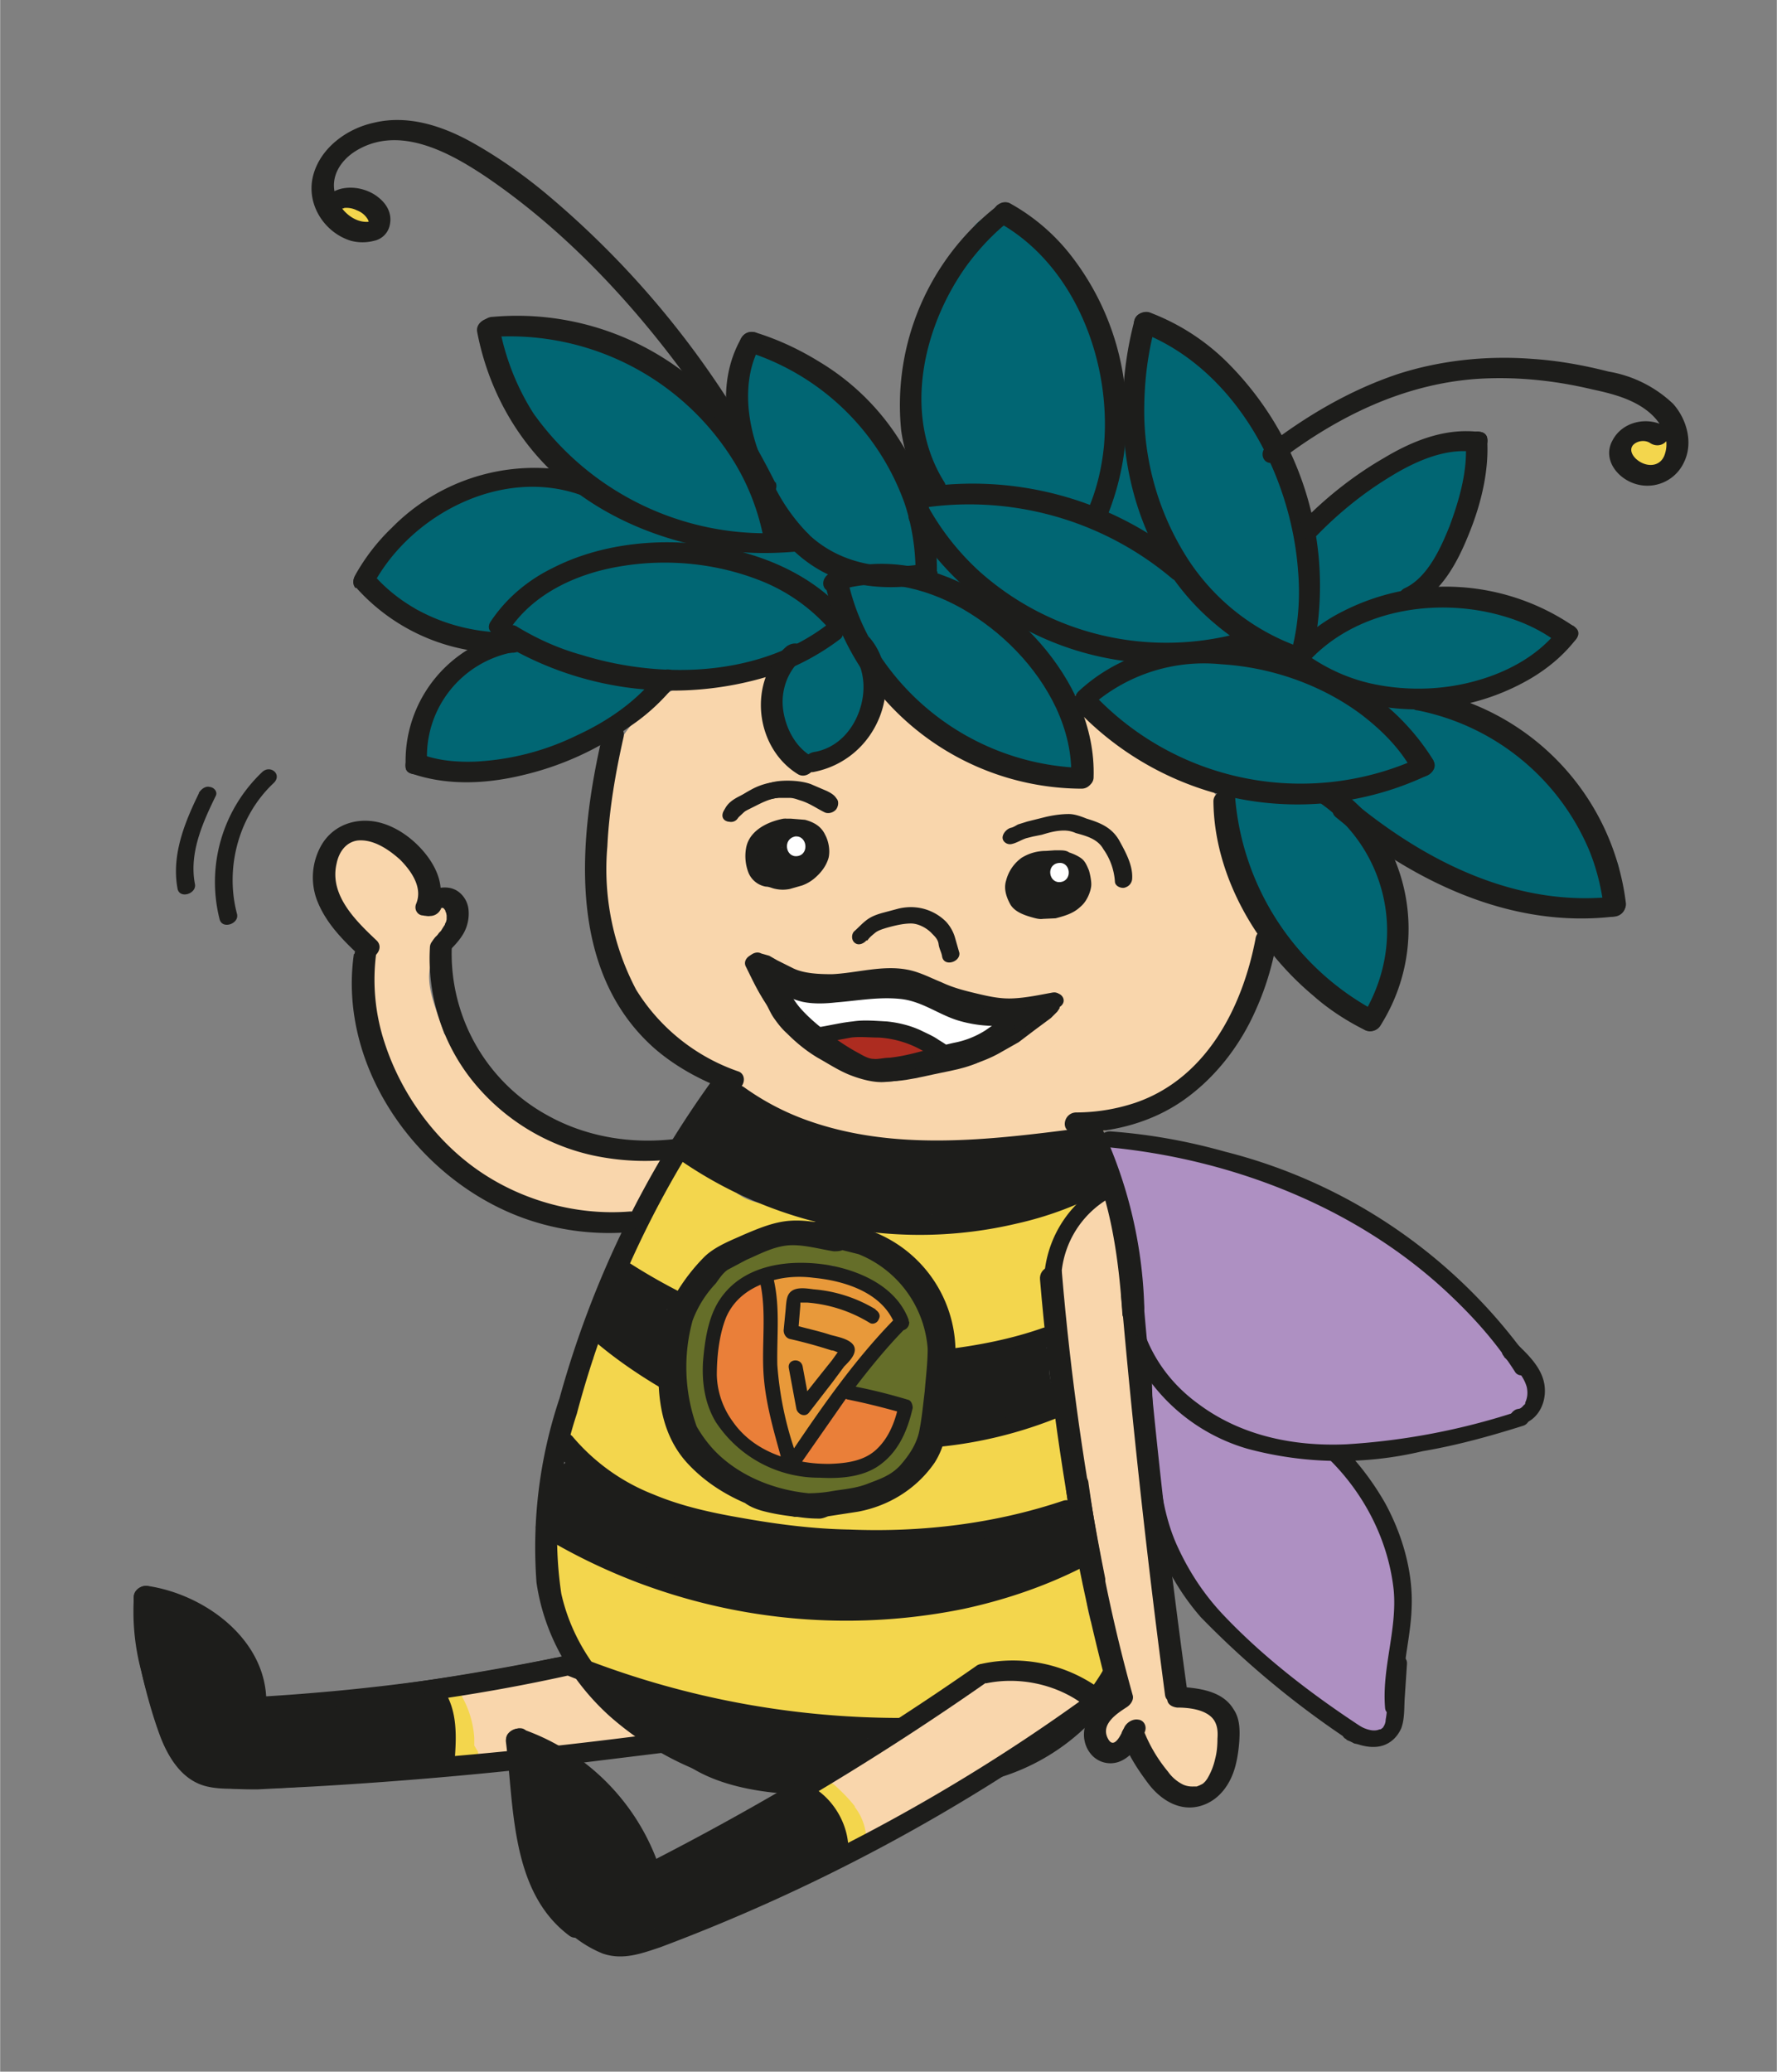 <?xml version="1.0" encoding="UTF-8"?>
<svg xmlns="http://www.w3.org/2000/svg" width="411.3" height="479.5" viewBox="0 0 308.4 359.6">
  <rect x="0" y="0" width="308.4" height="359.6" fill="#808080" stroke="none"/>
  <defs>
    <style>.cls-1{fill:#f9d6ac}.cls-3{fill:#f3d64d}.cls-4{fill:#ea7f39}.cls-5{fill:#fff}.cls-10{fill:#1d1d1b}</style>
  </defs>
  <g id="colorierung">
    <path d="M209.8 183.3c4.8-5.5 9.8-12.3 10.4-19.7.6-8.2-3.5-17-7.8-23.7-4.7-7.3-12.2-9.8-18.4-15.2-4.7-4-11 0-10 5.9 0 .8.3 1.6.5 2.4a49.7 49.7 0 0 1-27-11.8c-3-2.6-7.5-2.2-9.5 1.2-1.8 3.1-7.8 7.8-10.4 2.6-1-1.9-.2-4-1.4-6a6.7 6.7 0 0 0-6.3-3.3c-9.4.4-20 6.7-23.6 15.5-2 5-2.4 10.9-2.8 16.2-.5 6 0 12 2 17.8a31.9 31.9 0 0 0 8.5 14.2c3.5 3 7.7 5 12 7-1.7 5.5-3.8 11.6-9.1 13.7-1-.8-2.3-1.2-4-1.1l-7.1.4c-.5-.3-1-.5-1.6-.6-5.1-1.2-10.4-1.5-14-5.5l-10.3-12c-.9-1-1.8-1.5-2.8-1.8l-.6-1.8c-1.4-4.1-3.8-9.6 0-13 1.9-1.6 2.3-3.5 1.8-5.3 0-.8-.3-1.6-.8-2.2l-8.6-11.5c-1.5-1.8-4.1-2-6.3-1.3-1-.4-2.2-.4-3.3 0-3 1-5.2 4.1-4.2 7.3 1.5 4.8 4.3 8.9 8.3 11.8-1.1 3.7-1 7.9-.1 11.9a62 62 0 0 0 8.2 20.7c9.7 14.3 25.5 16 41.4 14.9h.5a5.5 5.5 0 0 0 5.4 1.2c9.4-2.5 13.9-10.1 17-18.4a110.7 110.7 0 0 0 34 6.4c2.2 2.6 5 4.6 7.9 6 3 5.3 4.5 10.7 5 17 .8 7.8 1.3 15.5 2.3 23.2 1.8 15.1 4.3 30.1 6.6 45.1a5.4 5.4 0 0 0-2.8 3.2c-.8-3-3.5-5.5-7.3-4.9-4.4.8-9.2-1.7-13.3 1-3 2-5.2 5.5-8.2 7.8-6.2 4.7-13.7 7-19.3 12.5-5.8 4 0 13.5 6.4 10h.1l31.9-18 1.4-1.1 4.2-.6c2-.3 3.3-1.4 4-2.8a5.5 5.5 0 0 0 5.5 4.4c1.7 0 3-.6 4-1.5.3 1 .8 1.9 1.6 2.6 0 1 .3 1.8.8 2.7l.2.4.2.4a5.5 5.5 0 0 0 5.7 4.8c4.7 0 6.5-4.4 5.5-7.8.6-1.9.3-4-.7-5.5a5.3 5.3 0 0 0-3-3 5.4 5.4 0 0 0-4.7-2.6l-.1-1.6c-2.6-17-5.5-34.1-7.4-51.2-.9-7.8-1-15.5-2.2-23.2-1-7-3.2-13-6.8-18.7l-.1-.2-.3-.4a58.6 58.6 0 0 0 23-14.8Z" class="cls-1"></path>
    <path d="M279.4 147.9c-3.5-7-7.5-13.4-14.7-17.3-5.8-3.2-12-6-18-8.7a58 58 0 0 0 11.6-3.4c.8-.4 1.5-.9 2-1.4h4.3c7.7-.1 7.7-12.1 0-12-6.6 0-13.2.2-19.8.4l1.3-1.1c5.1-5 7.6-12 10.5-18.5 2.4-5.4-2.6-11-8.2-8.2-6.2 3.1-13.3 6.3-18.5 10.9a22 22 0 0 0-3.6 4.3 27 27 0 0 0-3.8-14 40.2 40.2 0 0 0-7.2-9.4c-2.9-2.8-6.5-5-8.5-8.6-2.3-4-10.2-3.8-11 1.5-.7 5.1-.5 10 .4 14.7H194c.3-4.5-.2-9.2-1-12.9-2.2-8.8-8.5-14.4-12.2-22.4a5 5 0 0 0-3.4-3c-3-2.4-8.4-2.1-9.3 2.9-1.7 8.3-8.2 14-9 22.7-.4 3.5-.5 7.4.1 11 .5 2.6 2.1 5 3.1 7.6-1 0-1.7.2-2.5.6-5.1-7-14-17.3-20.6-19v-.2c-1.4-7.6-13-4.4-11.6 3.2a70 70 0 0 0 2.7 11.3c-10-9.6-21.5-17.4-34.2-23-2.1-1-4-.7-5.7.2-3.4 1-6 4.6-3.4 8.4 4.2 5.7 8.3 12 13 17.5a33 33 0 0 0-11 1.3 13 13 0 0 0-4.5 1.1L76 88a7 7 0 0 0-4.3 4.5l-4.6 2.3c-6.7 3-1.6 12.3 4.8 10.8l.4.2a31.8 31.8 0 0 0 17.6 5l-1.5.6A44.3 44.3 0 0 0 74 124c-4.5 5.5 2.3 13.2 7.3 9.7l1.2-.1c11.2-1.7 21.8-6 31-12.6 1.5-1 2.3-2.4 2.6-3.9a87.3 87.3 0 0 0 20.2-2c-.7.8-1.2 1.7-1.7 2.7-1.2 2.6-.7 5.6-.7 8.4 0 4.6 5.1 7.5 9 5.2a20 20 0 0 0 8.6-10.6c.7-2.2.4-4.2 0-6.2a71 71 0 0 0 29.7 19.7c5.3 1.7 9-4.3 6.8-8.8l-3.5-6.2.2.2a19 19 0 0 0 5.8 2.7c2.4 4.9 8.6 8.3 13.3 10.4 3.3 1.4 6.7 2.4 10.2 3a44.1 44.1 0 0 0 19.4 39.6c2.4 1.5 4.7.8 6.3-.9a6 6 0 0 0 2.4-4.4c.5-5.2-.2-10.5-2-15.4v-.5l-.2-.8c-.5-3.8-2-7.4-4.1-10.6a108.8 108.8 0 0 0 39.1 15.7c5.4 0 8-7 4.7-10.3Zm-90.3-57.6-.4-.2.8-.7.2 1.1-.6-.2Z" style="fill:#016673"></path>
    <path d="M108 292.1c-2.5-.5-4.4-2.5-7-2.8-2.8-.3-5.6 1-8.2 1.7-6 1.8-12.3.8-18.2 2.7-6 1.9-5 9.8-.6 11.5.9.6 2 1 3.3.9a250 250 0 0 0 29.2-2.2c6.1-.8 8.8-10 1.6-11.8Z" class="cls-1"></path>
    <path d="M173.6 177.6a2 2 0 0 0-2.1-1.4l-.3-.1c-5.3-.4-10.2-2.7-15.4-3.6-4.7-1-9.5-.8-14.2.1l-.5-.5c-.4-.4-1-.6-1.4-.6s-1.1.2-1.4.6a2 2 0 0 0-.6 1.4c0 .5.2 1 .6 1.4 0 0 0 .2.2.2.1.9.7 1.7 1.6 1.8l.9 1c.2 1 1 2 2.4 1.6 7-1.9 14.6-2.2 20.7 2.2l.5.2c.4.2.8.2 1.2 0 2-.7 4.2-1.3 6.4-1.8 1-.3 1.7-1.5 1.4-2.5Z" class="cls-5"></path>
    <path d="M140.1 210.2a2 2 0 0 0-.5-.2c-3.7-1-7.7-.4-11-2.4-3-1.9-5.4-4.6-8.6-6l-.7-.1h-.4c-.5 0-.9 0-1.2.3l-.2.2a15.7 15.7 0 0 0-4.1 6l-.5.8a22 22 0 0 0-2.8 7.9v.1c-.5.1-1 .4-1.2 1-.5.8-.3 2.1.7 2.7 1.9 1 3.9 1.8 6 2.5 0 2.5 3.5 2.5 4 .3.2-.3.5-.6.6-1v-.6l.5-.6 2.1-2.3c1.3-1.3 2.8-2.4 4.5-3a31 31 0 0 1 12.7-1.6c2.6.1 2.6-3.8.1-4ZM187.6 208.8c-.5-.9-2-1.4-2.8-.7l-1.2 1-.8.1c-8 2.4-16.5 2-24.7 3.6-.6 0-1 .4-1.2.8l-2.8-1.3c-1-.4-2.2.5-2.5 1.4-.3 1.2.4 2.1 1.4 2.5a18.5 18.5 0 0 1 11.7 16.4 2 2 0 0 0 0 1.1 2 2 0 0 0 1.6 1.4 105.7 105.7 0 0 1 14.1-2.8c.3 0 .6 0 .8-.3.8-.2 1.6-1 1.5-1.9-.6-6-1.4-14.3 4.1-18.6.9-.6 1.3-1.7.7-2.7ZM185.6 258.3v-1l-1.4-10.9c-.2-.8-1-1.3-1.8-1.4-.6-.2-1.2-.3-1.8 0a45.4 45.4 0 0 1-16.5 5.2c-1 .1-1.7.6-2 1.4a115.6 115.6 0 0 1-9 8.2l-.8.6-.4.4s-.4.2-.2 0l-.7 1h-.5l-8.4.2c-2.7 0-5.4 0-8-.5-4.3-1-8.3-3-11.4-6-4-3.8-6-8.6-7.7-13.6.3-.6.3-1.3 0-1.8a18 18 0 0 0-4.7-4.2l-2.4-1.4-1.3-.6-.4-.3c-.5-.9-1.8-1.3-2.7-.7a2 2 0 0 0-.7 2.8l.2.2c-.5.3-.9.8-1 1.3a85.4 85.4 0 0 0-3.5 11.7c-.2.8.1 1.7.8 2.2 3.4 3.8 7.5 6.5 12.2 8.2 5.2 2 10.6 3.6 15.9 5.3.7.3 1.4 0 1.8-.4l1.2.4c5.5 1.9 11.5 1.5 17.2 1.3l4.1-.2c.3.5.8.8 1.6.7a122.6 122.6 0 0 0 21-2.8l1.9-.2c3-.4 6-.9 8.6-2.6.9-.5 1.1-1.6.8-2.5ZM191.5 288.1c.6-.8.7-2.2-.5-2.9a5 5 0 0 1-.7-.4l-.4-1.3a2 2 0 0 0-.6-2.1c-.6-2.2-1-4.5-.9-6.7.2-.4.2-.8.1-1.2.1-1-.3-2-1.4-2.3-.9-.2-2.2.4-2.4 1.4-20.4 11.2-44.4 8.7-66.4 4.1-3-.6-6.1-1.3-9-2.6-2.8-1.4-5.2-3.4-8-4.6-.6-.2-1-.3-1.5-.2v-.2c-.2-1-1.5-1.7-2.5-1.4-1.1.3-1.6 1.4-1.4 2.4a129 129 0 0 0 2.2 11c.9 3.2 1.8 7 4.4 9.1.7.7 1.8.8 2.6.2 2.7.8 5.4 1.5 8.2 2.1.2.6.6 1 1.3 1.2a178 178 0 0 0 35.2 5c2 0 4 .2 5.8.1 1 0 1.8-.4 2.4-1 2.3-1.4 5-2.1 7.4-3.3 2.4-1.2 4.5-3 6.5-4.7 3 0 6-.4 8.8 0 2.6.3 5.1 1.4 7 3.2a2 2 0 0 0 2.1.4h.3c1.2 0 2-.9 2-2 .1-1.1-.2-2.2-.6-3.3ZM65.2 36.8l-1.1-.9a7.3 7.3 0 0 0-3.8-1 2 2 0 0 0-1.4.6 2 2 0 0 0 0 2.8c.4.3.9.6 1.4.6h.6l.7.2.6.4.2.2c.4.3.9.6 1.4.6s1-.3 1.4-.6c.4-.4.6-1 .6-1.4 0-.6-.2-1-.6-1.4ZM290.7 76.8a2 2 0 0 0-1.4-.6 2 2 0 0 0-2.2-.7l-2.5.8-1.6.8c-.5.5-.8 1.3-.8 2a3 3 0 0 0 2.4 3c.7 0 1.3 0 2-.2a11.6 11.6 0 0 0 4.1-2.2c.4-.3.6-1 .6-1.5 0-.4-.2-1-.6-1.4Z" class="cls-3"></path>
    <path d="M161.3 181.4c-.7-1.2-2.1-1.4-3.4-1.6a70 70 0 0 0-11.5-.8c-1 0-2 1-2 2s.7 1.8 1.7 2c0 1.2.8 1.9 2 2 2.5.3 5 .5 7.6.4 1.2 0 2.5 0 3.7-.2 1.7-.4 2.8-2.2 1.9-3.8Z" style="fill:#ad2c20"></path>
    <path d="M162.6 232.8c-.2-1.3-.7-2.8-1.8-3.5l-.2-1c.2-2.5-1.4-5.1-3.5-6.7l-.4-.3c0-.3 0-.6-.2-.9-1.7-2.6-4.6-3.8-7.6-4.3l-6-.5c-.3-.2-.7-.3-1.2-.2l-2.5.2h-.3l-.6.1a39 39 0 0 0-10.4 3 11 11 0 0 0-4.8 4c-.7 1-1.2 2.1-1.7 3.3-.8 0-1.7.6-1.9 1.5a39 39 0 0 0-.3 4.4 23.7 23.7 0 0 0-1.7 10.8c.4 3 1.8 5.8 4 7.6.5.9 1 1.7 1.7 2.4 2 1.8 4.2 3.4 6.7 4.2.4.2.8.2 1.1 0 1.5.7 3 1.2 4.6 1.6 4 1.1 8 1.5 12 .8a20 20 0 0 0 10.4-5.7c3-2.9 3-7 3.4-11 .1-.2.2-.4.1-.7 0-.5-.2-1-.5-1.3l.7-.9c.4-.6.7-1.4.9-2.2.3-1.5.3-3.1 0-4.7Zm-5.8 14.5a5.7 5.7 0 0 1-1.9 3.8 16 16 0 0 1-8.7 4.4c-3.3.5-6.8 0-10-1a24.4 24.4 0 0 1-9.3-4.4c0-1-.6-1.7-1.5-2l-.4-.2-.2-.8-.6-3.5c-.7-3.6-1.2-7.2-1.1-10.8l1.2-3.2c.7-1.6 1.3-3.4 2.3-5a8 8 0 0 1 3.8-2.6c2.9-1.2 6-2 9-2.3h5.2l1.1 1c2.8 1 5.6 2 8.1 3.5.5.3 1.1.7 1.6 1.2-.1.5 0 1 .2 1.5l.7 1.2a2 2 0 0 0-.5 1.2v.8l.1.6-.5.5-3.2 3.8-3.3 4c-.2 0-.4.2-.6.4a2 2 0 0 0 0 2.8c.8.9 1.9 1 3 1.1a63.8 63.8 0 0 0 6 .6 202 202 0 0 1-.5 3.4Z" style="fill:#656e29"></path>
    <path d="m136.7 251.3-2.3-6.2c-.6-1.9-1.3-3.6-1.2-5.6.2-2 .7-3.9.8-5.8.2-2.2-.3-4.4-.2-6.5 0-.6-.2-1-.5-1.4 1.5-1.5-.4-4.5-2.4-3.1a14.7 14.7 0 0 0-5.7 5.8c-1.2 2.8-1.2 6.3-1.2 9.4 0 3.1.3 6.3 2.3 8.8 2 2.5 4.6 4.5 7 6.5 1.4 1.2 4.1.1 3.4-2ZM155 244l-3-.9c-1-.2-2-.2-2.9-.5h-.1l-.5-.4a2 2 0 0 0-2.7.7c-1 1.7-2.2 3.4-3.3 5l-.8 1.1-.4.6-.2.2v.2h-.2c0 .2 0 .2-.2.3l-.4.4-.2.2v.1l-.2.1-.3.2c-1 .6-1.3 1.8-.7 2.8.5.9 1.7 1.3 2.7.7l.1-.1.8.2c1.6.1 3.2-.2 4.7-.5s3-.7 4.3-1.4a10 10 0 0 0 4.5-5.8c.2-.3.4-.5.4-.8a2 2 0 0 0-1.4-2.5Z" class="cls-4"></path>
    <path d="M155.6 228c-.3-1.9-1.8-2.7-3.4-3.6a30 30 0 0 0-5.2-2c-3.8-1.2-7.6-1.3-11.4-1.2-2 .1-2.5 2.4-1.4 3.5l-.3.9c-.3 8.2 1.5 16.2 2.3 24.3v.1a2 2 0 0 0 1 2c.8.4 2.2.2 2.7-.8 3.6-8 9.2-14.8 15.4-21 .7-.7.7-1.5.3-2.2Z" style="fill:#e8993a"></path>
    <path d="M265.4 240.1v-.3c-1-4.1-4-7-7.3-9.6a26 26 0 0 0-5-6.6 65.5 65.5 0 0 0-11.5-8.3c-4-2.5-8.2-4.8-12.4-7-9.9-5.3-21-7.2-31.9-9.4a2 2 0 0 0-1.3.2c-.4-.8-1.3-1.3-2.3-1-.9.2-1.8 1.4-1.4 2.4a74 74 0 0 1 5.7 32.1c0 1.1.6 1.8 1.4 2a23 23 0 0 0 8 9.7c1.2 1 2.5 1.8 3.8 2.6a37.3 37.3 0 0 1-8.2-4.6l.1-1-.1-.7-.4-.7-.7-.4-.8-.2-.5.1-.5.2a2 2 0 0 0-1.2 1.7v.8a73.2 73.2 0 0 0 1.6 15.2c.9 5 2 9.9 4.5 14.3 2.4 4.3 6 7.9 9.4 11.5 3.2 3.4 6.5 6.7 10.1 9.8 4.1 3.5 8.6 6.6 13.5 8.8 1 .5 2.1.3 2.7-.7l.3-.6v-.5c.8-5.8 2.3-11.5 2.2-17.4a45.7 45.7 0 0 0-11-28.8 9 9 0 0 0-2-1.3 55.2 55.2 0 0 0 24.1-4.6h.3c2.3-.5 4.5-1 6.7-1.7 2-.7 4-1.3 5.1-3.1.7-1 0-2.5-1-2.9Z" style="fill:#ae90c2"></path>
    <path d="m82.9 304-.6-1v-1.3a16.9 16.9 0 0 0-2.3-7.5c-.5-.9-1.8-1.3-2.7-.7-1 .6-1.3 1.8-.7 2.7l.6 1.2.2.4.2.6a14.8 14.8 0 0 1 .5 2l.1.3v.2-.1.6l.1.7v1.3c0 .9.1 1.7.7 2.3.6.7 1.6 1 2.5.7 1-.3 1.7-1.4 1.4-2.5ZM148.4 313.6c-1-1.3-2.2-2.5-3.5-3.7-.8-.7-2-.8-2.9 0-.7.8-.8 2.1 0 2.9a38 38 0 0 1 3 3l1 1.5v.2a4.3 4.3 0 0 1 .3 1v.2-.2.1c0 1 .8 2 2 2 1 0 2-.9 2-2a9.4 9.4 0 0 0-2-5ZM146.3 318.5c0-.1 0-.3 0 0Z" class="cls-3"></path>
  </g>
  <g id="Ebene_2">
    <path d="M180.5 222.1c1.5 17.8 4 35.5 7.5 53 .5 2.2 4.2 1 3.8-1.2-3.5-17.5-6-35.1-7.5-53 0-1-1.4-1.2-2.3-1-1 .3-1.6 1.2-1.5 2.2Z" class="cls-10"></path>
    <path d="M185 258.4c1.7 12.5 4.6 24.8 7.8 37l1-2c-2 1.3-4 2.8-5 5-1 1.9-.9 4.2.4 5.9a4.4 4.4 0 0 0 5.5 1.3c2-1 3.2-3 4-5 .4-1-.2-2-1.1-2.1-1-.2-2.1.5-2.5 1.4-.5 1.1-1.8 4.1-2.9 1.7s1.7-4.2 3.4-5.3c.6-.4 1.2-1.2 1-2a283 283 0 0 1-7.7-37c-.3-2.3-4.1-1-3.8 1.1Z" class="cls-10"></path>
    <path d="M194.7 301.5c1 3 2.8 5.7 4.6 8.1 2.2 2.9 5.6 5 9.3 3.8 3.1-1 5-3.8 5.8-6.8.4-1.5.6-3 .7-4.5.1-1.8.1-3.8-1-5.4-1.9-3.2-6-3.7-9.5-3.9-1 0-2 1-2 2-.1 1 .8 1.5 1.7 1.6 2 0 4.7.3 6.1 1.8.9 1 1 2.3.9 3.6 0 1.2-.1 2.4-.4 3.5a11.4 11.4 0 0 1-1.4 3.5l-.3.4c-.5.5-.4.4-1 .7-.3.2.3 0 0 0l-.5.2h-.6a4 4 0 0 1-1.7-.3 7 7 0 0 1-2.7-2.3 26 26 0 0 1-4.2-7.1c-.3-1-1.3-1.4-2.2-1.1-.9.2-1.9 1.2-1.6 2.2ZM23.2 277.1a54.8 54.8 0 0 0 8 29.5c1 2 4.5 0 3.4-2-5-8.4-7.9-17.9-7.6-27.7 0-2.4-3.8-1.9-3.8.3Z" class="cls-10"></path>
    <path d="M91.6 303.6a797.5 797.5 0 0 1-41.4 3.2c-2.9.2-5.9.5-8.8.2-2.4-.2-4.8-.9-6.5-2.8-1.6-1.8-2.7-4.2-4-6.2-1.2-1.9-4.7.1-3.5 2 2.5 3.7 4.2 8 8.7 9.6 2.8 1 5.7 1 8.6 1l9.7-.5c12.2-.7 24.4-1.7 36.6-3 0-1.2.2-2.4.6-3.5ZM114.9 300.8c-7.6 1-15.1 1.9-22.7 2.7 1.7.6 3 2 4.5 3l17.9-2.2c1-.1 2-.8 2-1.9.1-1-.8-1.8-1.7-1.6ZM55.3 297.6c14-1.5 27.8-3.7 41.6-6.5 1-.2 1.7-1.3 1.5-2.3-.2-1-1.3-1.2-2.2-1-13.5 2.7-27 4.8-40.7 6.3-1 0-2 .8-2 1.9-.1 1 .8 1.7 1.7 1.6ZM141.2 309.3l2.5-1.3c-1.6 0-3.2.2-4.7 0-5.6-1-13.7-.8-18.4-5-1.6-1.4-5 .3-3.2 1.9 5.1 4.6 13.1 6.1 19.7 6.5 1.3-.8 2.7-1.5 4-2.1ZM191.4 290a33 33 0 0 1-14.2 13.1 39.7 39.7 0 0 1-7.1 6.3 37.3 37.3 0 0 0 24.7-17.7c1.4-2.4-2.1-3.8-3.4-1.7ZM187.6 197.5c5 9.5 6.5 20.1 7.2 30.6 0 1 1.4 1.4 2.2 1.1 1-.3 1.6-1.2 1.6-2.2a78.8 78.8 0 0 0-7.5-31.5c-1-2-4.5 0-3.5 2Z" class="cls-10"></path>
    <path d="M194.6 225.1a1572 1572 0 0 0 7.6 69.1c.3 2.3 4.1 1 3.8-1.1a1296 1296 0 0 1-7.7-69.1c0-1-1.4-1.3-2.2-1.1-1 .3-1.6 1.2-1.5 2.3ZM24.5 278.8c8.1 1.2 17.8 7.7 17.8 16.8 0 2.5 3.9 2 3.9-.2 0-10.8-10.6-18.6-20.5-20.1-1-.2-2 .4-2.4 1.4-.4 1 .2 2 1.2 2Z" class="cls-10"></path>
    <path d="M45 298c18.6-1 37-3.4 55.1-7.5 2.4-.5 1.9-4-.7-3.4-17.8 4-35.9 6.3-54 7.4-2.3.1-3 3.6-.4 3.5ZM87.8 302.4c1.4 11.3.8 26 11 33.6 1.7 1.3 4.8-1.3 3-2.7a22.7 22.7 0 0 1-8-14.2c-1.2-6-1.5-12-2.2-17.9-.3-2.3-4-1-3.8 1.2Z" class="cls-10"></path>
    <path d="M88.6 303.4a35.6 35.6 0 0 1 22.5 23.4c.6 2.2 4.4.9 3.8-1.2a38.5 38.5 0 0 0-24.1-25.4c-1-.4-2.1 0-2.7.8-.5.7-.4 2 .5 2.4Z" class="cls-10"></path>
    <path d="M97.3 334a20 20 0 0 0 7.3 5.1c3.5 1.2 6.7 0 10-1.1a320.2 320.2 0 0 0 74.7-40c.8-.6 1.5-1.5 1-2.5-.5-.8-1.9-1-2.6-.4a316.9 316.9 0 0 1-74.3 39.7c-1.7.6-3.5 1.5-5.4 1.4-3.1-.2-5.7-2.9-7.8-5-1.5-1.4-4.5 1.2-2.9 2.8Z" class="cls-10"></path>
    <path d="M115.7 325.6a487.8 487.8 0 0 0 55.4-33.5c.7-.6 1.4-1.5.9-2.5-.5-.8-1.9-1-2.6-.4a486.8 486.8 0 0 1-55.4 33.4c-.8.5-1.3 1.6-.9 2.5.6 1 1.8.9 2.6.5ZM191.9 199.1c22 2 44 10.6 60 25.9 4.2 4 8 8.3 11.1 13.2 1 1.4 3.8-.2 2.8-1.6a92.6 92.6 0 0 0-53.2-36.7c-6.4-1.8-13-3-19.7-3.5-.8-.1-1.7.3-2 1-.2.8.2 1.7 1 1.7ZM263.7 244.9a118 118 0 0 1-30 5.8c-9 .4-18.2-1.4-25.7-7-4-2.9-7.1-6.7-9-11.3-.7-1.6-3.4 0-2.8 1.6a32.2 32.2 0 0 0 20.4 17.5 61.7 61.7 0 0 0 30.3.4c5.9-1 11.7-2.6 17.4-4.4 1.8-.5 1.4-3.3-.6-2.6Z" class="cls-10"></path>
    <path d="M196.8 238.5c.3 9.9.6 20 4 29.5 1.8 4.7 4.3 8.9 7.6 12.7a157 157 0 0 0 26.4 21.8c1.4.9 3.3-1.6 1.7-2.6-8.7-5.7-17.1-12.1-24.2-19.6-3.4-3.6-6-7.6-8-12s-2.7-9-3.3-13.6c-.8-5.5-1-11-1.1-16.4 0-2-3.2-1.5-3.1.2ZM243.4 295.6c-.2-2.6.3-5.4.6-8 .4-2.8.9-5.5 1-8.4.3-6.3-1.6-12.8-4.6-18.3-2-3.5-4.4-6.7-7.2-9.6-1.2-1.2-3.6.9-2.3 2.2 6 6 10.1 14 11 22.6.6 6.8-2.1 13.6-1.5 20.4.2 1.9 3.2.8 3-.9ZM126.2 191.4c13.1 9.5 29.9 10.9 45.6 9.6 5-.3 10-1 15-1.6 1 0 2-.8 2-1.9.1-1-.8-1.7-1.7-1.6-15.6 2-32 4-47.2-1.5a44.3 44.3 0 0 1-10.8-5.7c-.9-.6-2-.5-2.7.2-.7.6-1 1.9-.2 2.5Z" class="cls-10"></path>
    <path d="M117.2 200.8a73.2 73.2 0 0 0 59.2 11.6 60 60 0 0 0 15.9-6c2.2-1.3.5-4.2-1.7-3a68.3 68.3 0 0 1-70.5-5.3c-1.7-1.2-4.7 1.4-2.9 2.7ZM119.7 225.1c-3.5-1.7-6.9-3.6-10.2-5.7-1.8-1.2-4.2 1.8-2.1 3.2 3.5 2.2 7.1 4.2 10.9 6a41 41 0 0 1 1.3-3.5ZM183.2 231.6c-.2-1-1.3-1.4-2.2-1.1-5.4 1.9-11 3-16.7 3.7a28.3 28.3 0 0 1 .1 3.5 80 80 0 0 0 17.3-3.8c.9-.4 1.7-1.3 1.5-2.3ZM116.4 241.8l.1-4.3a72.6 72.6 0 0 1-10.3-7.3c-1.6-1.4-4.7 1.2-2.9 2.7 4 3.4 8.5 6.4 13.1 9ZM186 243.4c-.2-.9-1.4-1.4-2.2-1a73 73 0 0 1-21.3 5.2l-1.4 3.7a74.6 74.6 0 0 0 23.4-5.6c.9-.4 1.7-1.2 1.5-2.3ZM96.4 252c7.1 8.7 18.2 12.5 28.9 14.6 12.6 2.5 25.7 3.3 38.4 2a99 99 0 0 0 21.5-4.8c1-.3 1.8-1.2 1.5-2.2s-1.3-1.4-2.2-1.1c-11.9 4-24.5 5.5-37 5-6.3-.1-12.5-.9-18.7-2-5.2-.9-10.4-2-15.4-4.1a35 35 0 0 1-14-10c-1.4-1.7-4.4.9-3 2.7Z" class="cls-10"></path>
    <path d="M93.7 266.4a102.2 102.2 0 0 0 73.4 12.9c7-1.5 13.9-3.8 20.3-7 .9-.4 1.4-1.5 1-2.4-.6-1-1.8-.8-2.6-.4a94.7 94.7 0 0 1-90-6.3c-1.7-1.1-4.1 2-2 3.2ZM98.9 291c18 7.1 37.4 10.8 56.9 10.8 2.2 0 2.8-3.6.2-3.6a152 152 0 0 1-55-10.4c-2-.7-4.4 2.4-2.1 3.2ZM217.9 163c-2.3 12-8.6 24.2-20.8 28.4a32.6 32.6 0 0 1-10.3 1.7c-2.3 0-2.9 3.5-.3 3.5 6.7 0 13.5-1.8 19-5.7s9.8-9.5 12.5-15.7c1.8-4 3-8.2 3.7-12.5.2-1-.9-1.7-1.7-1.6-1.1 0-2 .9-2.1 1.9ZM128.2 186a33.8 33.8 0 0 1-17.8-14.2 44.9 44.9 0 0 1-5-24.9c.3-6.3 1.4-12.7 2.8-18.9.6-2.4-3-2.7-3.6-.6-4.2 18-6.4 41 9 54.6 3.7 3.2 8 5.5 12.5 7.2 1 .4 2.1 0 2.7-.8.5-.8.4-2-.6-2.4ZM143.2 108.7c-11.8 8.8-28.6 9.2-42.2 5-4-1.1-7.8-2.8-11.4-5-1.8-1-4.2 2-2.1 3.2a57.4 57.4 0 0 0 46.5 5.3 42 42 0 0 0 11.7-6.2c.8-.5.9-1.8.2-2.5-.8-.7-2-.3-2.7.2Z" class="cls-10"></path>
    <path d="M146.2 105.8c-6-6.5-14.8-10-23.5-11.2s-18.6-.2-26.8 4c-4.3 2.1-8 5.2-10.7 9.2-1.5 2.1 1.9 3.4 3.2 1.5 4.3-6.4 11.9-9.8 19.3-11 8.3-1.4 17-.5 24.8 2.7a31 31 0 0 1 10.8 7.5c1.5 1.6 4.5-1 3-2.7Z" class="cls-10"></path>
    <path d="M143.5 102.6a45.9 45.9 0 0 0 44.2 34.3c2.3 0 2.9-3.6.3-3.6a43.8 43.8 0 0 1-36-20.6 37.6 37.6 0 0 1-4.7-11.3c-.6-2.2-4.3-.9-3.8 1.2Z" class="cls-10"></path>
    <path d="M189.8 135c.3-8.8-3.7-17-9.3-23.4s-13.5-11.5-22-13.2c-4.7-.9-9.6-.7-14 .9-1 .3-1.8 1.2-1.6 2.3.2 1 1.4 1.4 2.3 1 7.3-2.5 15.1-.7 21.7 3 7 4 13 10.1 16.4 17.3 1.8 3.9 2.8 8 2.6 12.3 0 2.4 3.8 1.9 3.9-.2Z" class="cls-10"></path>
    <path d="M187 123.3a52.8 52.8 0 0 0 60.9 11.2c.8-.4 1.3-1.6.9-2.4-.6-1-1.8-.9-2.6-.5a49.4 49.4 0 0 1-56.3-11c-1.4-1.6-4.4 1-2.9 2.7Z" class="cls-10"></path>
    <path d="M248.8 132a40.3 40.3 0 0 0-20.9-16.8 46 46 0 0 0-27.6-2.3 29.9 29.9 0 0 0-13 7c-2 1.8.8 4 2.5 2.3a29.5 29.5 0 0 1 22.1-6.9c8.6.5 17.3 3.5 24.2 8.6 3.7 2.8 7 6.1 9.2 10.2 1.1 1.9 4.6-.1 3.5-2ZM210.6 139c.1 13 7.5 25.6 17.3 33.8 2.7 2.4 5.8 4.4 9 6 2 1 4.3-2 2.2-3.1a46.4 46.4 0 0 1-24.7-36.9c0-2.4-3.8-1.9-3.8.3Z" class="cls-10"></path>
    <path d="M229 139.3a27 27 0 0 1 11 28.6c-.7 3-2 6-3.6 8.6-1.4 2.2 2 3.5 3.2 1.5a31.3 31.3 0 0 0-.7-34.6 29.1 29.1 0 0 0-7.8-7.3c-1.8-1.1-4.1 2-2.1 3.2ZM114 117.2c-3.6 4.6-8.6 8-13.8 10.4a45.2 45.2 0 0 1-17.7 4.6c-3 .1-6.2-.1-9.2-1.2-1-.3-2 0-2.7.9-.4.7-.4 2 .6 2.3 6.2 2.2 13 1.9 19.3.4a52.3 52.3 0 0 0 18.8-8.5c3-2 5.7-4.5 8-7.4.5-.7.2-1.9-.6-2.3-1-.5-2 0-2.7.8Z" class="cls-10"></path>
    <path d="M89.4 109.7a22.7 22.7 0 0 0-19 23.5c0 1 1.4 1.4 2.2 1.1 1-.3 1.6-1.2 1.5-2.2a18.4 18.4 0 0 1 15-18.9c1-.2 2-.8 2-1.9.1-1-.8-1.8-1.7-1.6ZM226.6 115.4c8.3-9.6 22.8-11.9 34.5-8.4 3.4 1 6.6 2.5 9.3 4.6 1.8 1.3 4.8-1.3 3-2.7a39.3 39.3 0 0 0-40.3-2.8c-3.4 1.7-6.5 4-9 7-.6.7-1 1.7-.2 2.5.7.6 2.1.5 2.7-.2Z" class="cls-10"></path>
    <path d="M270.3 109.5c-3.3 4.2-8.4 7-13.5 8.5-6 1.8-12.5 2-18.6.7-3.7-.8-7.2-2.3-10.4-4.4-1.8-1.1-4.1 2-2.1 3.2a39.1 39.1 0 0 0 40.1.2c3-1.8 5.6-4 7.7-6.7.6-.8.3-2-.5-2.4-1-.4-2.1.1-2.7.9Z" class="cls-10"></path>
    <path d="M246 123.3a41 41 0 0 1 29.7 24c1.4 3.3 2.3 7 2.7 10.6.2 2.3 4 1 3.8-1.1a42.8 42.8 0 0 0-35-37c-2.2-.4-3.8 3-1.3 3.5Z" class="cls-10"></path>
    <path d="M280.4 155.6c-17 2-32.9-6-45.6-16.5-1.7-1.4-4.7 1.2-3 2.7 13.5 11.2 30.4 19.4 48.3 17.3 1 0 2-.8 2-1.9.2-1-.7-1.7-1.7-1.6ZM227.7 114a54.8 54.8 0 0 0-15-51.4 38.3 38.3 0 0 0-13-8.3c-.9-.4-2 0-2.6.8-.5.8-.4 2 .5 2.4 16.7 6.2 26.5 24.8 27.7 41.7.4 4.7 0 9.6-1.2 14-.7 2.5 3 2.8 3.6.7Z" class="cls-10"></path>
    <path d="M196.9 55.6c-4.9 18.4-1.2 40 14 52.7 4 3.4 8.5 6 13.4 7.5 1 .3 2 0 2.7-.8.4-.7.4-2-.6-2.4-8.2-2.7-15.2-8-20-15.2a47.7 47.7 0 0 1-7.8-24.9c-.1-5.5.5-11 2-16.3.6-2.4-3.2-2.7-3.7-.6Z" class="cls-10"></path>
    <path d="M206.3 97.7a58 58 0 0 0-46.8-13c-1 .2-2 .9-2.1 2 0 .9.8 1.7 1.8 1.6a54.6 54.6 0 0 1 44.2 12.1c1.6 1.4 4.6-1.2 2.9-2.7Z" class="cls-10"></path>
    <path d="M158 90.5a51.5 51.5 0 0 0 58.5 22.6c2.3-.7 1.8-4.2-.7-3.4A48.7 48.7 0 0 1 170 99.2c-3.4-3.1-6.3-6.7-8.6-10.7-1-1.9-4.6 0-3.5 2Z" class="cls-10"></path>
    <path d="M162.6 99.2a42 42 0 0 0-20.4-36.4c-3.4-2.1-7-3.8-10.8-5-1-.4-2.1-.1-2.7.8-.5.7-.5 2 .5 2.3A42.6 42.6 0 0 1 157 87.4c1.3 3.9 1.9 8 1.9 12 0 2.5 3.8 2 3.8-.2Z" class="cls-10"></path>
    <path d="M128.7 58.6c-4.5 7.8-2.8 17.1.8 25 3.4 7.3 8.5 14.3 16.4 17 4.3 1.4 8.9 1.6 13.3 1 1-.2 2-.9 2-2 .2-1-.7-1.7-1.7-1.6-6.8 1-13.7-.3-18.9-5a32.6 32.6 0 0 1-6.5-9.2c-2-3.6-3.4-7.4-4-11.4s-.3-8.6 1.8-12.3c1.3-2.2-2-3.5-3.2-1.5Z" class="cls-10"></path>
    <path d="M136.3 92.2A47.7 47.7 0 0 0 85.5 55c-1 0-2 .8-2 1.9-.2 1 .7 1.7 1.7 1.6a45.7 45.7 0 0 1 42.4 22c2.4 4 4 8.3 4.9 12.8.4 2.3 4.2 1 3.8-1.1Z" class="cls-10"></path>
    <path d="M82.8 57.6c1.9 10 7 19.2 14.7 25.8 7.2 6.2 16.2 10 25.4 11.7 5.2 1 10.5 1.1 15.7.6 1 0 2-.8 2.1-1.9 0-1-.8-1.7-1.8-1.6a49.5 49.5 0 0 1-46.3-20.4c-3-4.7-5-9.9-6-15.4-.4-2.2-4.2-1-3.8 1.2Z" class="cls-10"></path>
    <path d="M102.8 82.7A34.7 34.7 0 0 0 68 91.6a34.9 34.9 0 0 0-6.4 8.3c-1.2 2.3 2.1 3.5 3.2 1.5 6.6-12.2 22.3-20.3 35.9-15.5 1 .3 2 0 2.7-.9.4-.7.4-2-.6-2.3Z" class="cls-10"></path>
    <path d="M61.8 102A34 34 0 0 0 89 113.3c2.3 0 2.9-3.6.3-3.5-9.3.3-18.7-3.2-24.8-10.4-1.3-1.6-4.3 1-2.8 2.7ZM192 90a45.7 45.7 0 0 0-6.4-46 34.7 34.7 0 0 0-10.3-8.7c-2-1-4.3 2-2.2 3.2 13.4 7.3 19.8 24.2 18.5 38.9-.4 4.1-1.4 8.2-3.2 12-.4 1 .3 2 1.2 2.1 1 .2 2-.5 2.5-1.4Z" class="cls-10"></path>
    <path d="M173 35.8a43.8 43.8 0 0 0-16.6 38.9 28 28 0 0 0 4 11c1.2 1.8 4.6-.2 3.5-2-7.3-11.6-3.7-27 3.8-37.5 2.2-3 4.8-5.8 7.8-8.1.7-.6.8-1.9.1-2.5-.8-.8-2-.4-2.7.2ZM228.6 92.9c3.8-3.9 8-7.3 12.6-10.1 4.2-2.6 9.4-5 14.4-4.4 1 .1 2.1-.4 2.5-1.4.3-.9-.2-2-1.2-2-6-.8-11.7 1.5-16.7 4.5-5.2 3-10 6.8-14.1 11-1.9 2 .8 4 2.5 2.4Z" class="cls-10"></path>
    <path d="M254.4 77.2c.3 4.7-1.2 9.8-2.8 14.1-1.6 4-3.9 9-7.8 10.8-.9.4-1.4 1.7-1 2.5.6 1 1.8.8 2.6.5 5-2.3 7.8-8 9.7-12.8 2-5 3.4-10.8 3-16.2 0-1-1.4-1.4-2.2-1.1-1 .3-1.6 1.2-1.5 2.2ZM134.5 83.7a158.4 158.4 0 0 0-40-50.3c-4-3.3-8.3-6.3-12.8-8.8-5.1-2.8-11-4.7-16.8-3.3-4.7 1-9.4 4.4-10.6 9.3s2 9.8 6.6 11.2a8 8 0 0 0 4 0 3.5 3.5 0 0 0 2.7-2.6c.5-2-.4-3.7-1.9-4.9-3-2.5-8.8-2.6-10.2 1.9-.8 2.4 3 2.7 3.6.6.2-.5 0-.4.5-.7-.3.2.2 0 .1 0a4 4 0 0 1 2.2.4c.8.3 1.4.8 1.8 1.4s.3.8 0 1.3l1.2-.9c-3 1-6-1.7-6.7-4.4-1-3.3 1-6.2 3.7-7.8 7.4-4.4 16 .3 22.3 4.5 13 8.8 24.3 20.6 33.7 33.2 5.1 6.8 9.8 14 13.2 21.9.9 2 4.4 0 3.5-2Z" class="cls-10"></path>
    <path d="M222.3 79.8c9.9-7.5 21.1-13 33.6-14 6.9-.5 13.8.2 20.5 1.8 3.3.7 6.8 1.6 9.5 3.7 2.2 1.7 4 4.5 3.1 7.4-.7 2.5-3.4 2.5-5.1.9-.6-.6-1.1-1.5-.5-2.3.7-.8 2.1-1 3-.4s2 .5 2.7-.2c.6-.6 1-2 .2-2.5-3-2-7.6-1.2-9.4 2.2-1.7 3 .4 6.2 3.4 7.4a7 7 0 0 0 9-3.6c1.6-3.3.5-7.4-1.9-10.1a21.4 21.4 0 0 0-11.2-5.6c-4.3-1.1-8.7-1.9-13.2-2.2-7.8-.6-15.8.2-23.3 2.6-8.4 2.8-16 7.3-22.9 12.6-.8.6-.9 1.8-.2 2.5.8.7 2 .3 2.8-.2ZM136.4 112.3c-6.7 6-5.4 17.5 2.1 22.1 1.9 1.1 4.3-2 2.2-3.2-2.8-1.7-4.4-5-4.8-8.1s.7-6.4 3-8.5c.7-.6 1-1.8.2-2.5s-2-.4-2.7.2Z" class="cls-10"></path>
    <path d="M141.2 134c5.2-1 9.4-4.5 11.4-9.4 1.8-4.4 1.6-9.9-1.5-13.7a2 2 0 0 0-2.6-.5c-.7.4-1.5 1.7-.8 2.5 2.4 3 2.7 7 1.4 10.6s-4 6.3-7.6 7c-1 .1-2 .8-2 1.9-.1.9.8 1.8 1.7 1.6ZM124.2 186.7a172.5 172.5 0 0 0-27.1 56 81.5 81.5 0 0 0-4 32c1.3 9 5.9 17 12.6 23.1a53 53 0 0 0 26.2 12.6c2.2.3 3.8-3 1.3-3.5-16-2.8-32.1-13.7-35.8-30.3a67.8 67.8 0 0 1 2.7-31.2 171.1 171.1 0 0 1 27.3-57.2c.6-.8.3-2-.6-2.4-.9-.5-2 0-2.6.9ZM128.2 141.7c.2-.4.3-.5.7-.7l2-1c1.2-.6 2.5-1.3 4-1.5 1.2-.3 2.8-.2 4 .2l2.2.8 1 .5c.1.1.6.5.4.2.8 1.6 3.5.2 2.8-1.3-.3-.8-1-1.2-1.8-1.6l-2.8-1.2c-1.7-.6-4-.7-5.7-.5s-3.7 1.2-5.4 2-3.4 1.5-4 3.3 2 2.5 2.6.8Z" class="cls-10"></path>
    <path d="m127.7 142.3 1.5-1.4a11.2 11.2 0 0 1 5.8-2.4h2c.8 0 1.4.3 2.1.5 1.5.5 2.6 1.3 4 2 .6.3 1.5.1 2-.5.4-.5.6-1.6-.1-2-1.6-.7-3-1.7-4.6-2.2-.8-.3-1.6-.5-2.5-.6h-2.6c-1.7 0-3.6.6-5 1.4a19.1 19.1 0 0 0-3.5 2.4l-.2.3-.5.4c-.6.4-1 1.4-.5 2s1.5.5 2 0ZM175.6 146.5c.9-.2 1.6-.7 2.5-1l1.2-.3 1.5-.3c1-.3 2-.6 3.1-.7s1.9 0 2.8.4c1.8.5 3.8 1 4.8 2.8a11 11 0 0 1 2 5.6c0 .8 1 1.2 1.6 1.1.9-.2 1.4-.9 1.4-1.7.1-2.3-1.2-4.6-2.3-6.6-1.3-2.2-3.3-3-5.6-3.7-1-.4-2.1-.8-3.1-.8-1.3 0-2.7.2-4 .5l-3.2.8-1.6.5c-.4.2-.8.5-1.3.6-.7.2-1.4 1-1.4 1.7s.8 1.3 1.6 1.1ZM136 142.1c-2.7.5-5.9 2-6.5 5a8 8 0 0 0 .4 4.4 4 4 0 0 0 3 2.4c.6 0 1.1.3 1.7.4a6 6 0 0 0 2.5 0l2.1-.6a7 7 0 0 0 2.1-1.2c1.2-1 2.1-2.2 2.5-3.6.3-1.3 0-2.9-.6-4-.7-1.5-2-2.2-3.5-2.6l-2.5-.2h-1l-1.1.3c-.8.1-1.5.9-1.4 1.7s.8 1.2 1.5 1h.8l.3-.2h-.1.9a7 7 0 0 1 2 .4c.3 0 .8.3 1 .4.5.5.7 1.4.8 2.1.2 1-.3 1.6-.9 2.3-.5.6-1.3 1-2.2 1.2l-1.5.3a3 3 0 0 1-1.1-.2c-.8-.2-1.9-.3-2.3-.9-.5-.6-.5-1.7-.5-2.6 0-.6 0-.8.3-1.3l.3-.4.2-.3 1.5-.7 1.5-.3c.8-.2 1.5-1 1.4-1.7s-.8-1.2-1.5-1.1Z" class="cls-10"></path>
    <path d="M185.6 148c-.5-.4-1.2-.4-1.8-.4h-.8l-1.4.1c-1.6 0-3 .4-4.3 1.2a7 7 0 0 0-2.7 4c-.4 1.3 0 2.7.7 4 .7 1.3 2.3 1.9 3.7 2.3.7.2 1.4.4 2 .3l2.2-.1c1.5-.4 3-.8 4.2-1.9.6-.5 1-1 1.4-1.8.3-.6.6-1.5.6-2.2s-.2-1.7-.4-2.4c-.3-.7-.6-1.5-1.2-2s-1.7-1-2.5-1.2c-1-.2-1.8-.3-2.7-.2-.8.2-1.5 1-1.4 1.7s.8 1.2 1.5 1.1c.9-.2 2 .3 2.8.8.6.3.8 1.3 1 2v.8l-.2.4c-.2.4-.3.7-.6 1l-.8.5-1.3.4-1.2.2h-1.5c-.9-.1-2-.5-2.7-1l-.2-.3-.2-.5c-.1-.4-.4-.8-.4-1.2s.2-.8.4-1.1c0-.3.1-.5.3-.8l.2-.3c.8-.6 1.7-.9 2.7-.9.6 0 1.2-.2 1.9-.1h.6s.3 0 0 0h.2c-.1 0-.1 0 0 0 .6.6 1.7.1 2-.4.6-.7.5-1.4 0-2ZM139.7 145.2c-.4-.3-1-.5-1.4-.6l-1.8-.4c-1.2 0-2.2.7-3.2 1.4-.9.6-1.7 1.5-1.8 2.7s.3 2.2 1 3c1 1.6 2.9 1.9 4.7 1.7.8-.1 1.6-.4 2.4-.7a9 9 0 0 0 2.4-1.2c1-.7 1.6-1.8 1.5-3 0-1.2-.6-2.1-1.5-2.7a6.2 6.2 0 0 0-6.6 0 5 5 0 0 0-2 2.9c-.3 1.2.6 2.2 1.8 2.5 2 .5 5 0 5.5-2.3.2-.7 0-1.5-.7-1.9s-1.3-.4-2-.3c-1.5.2-3.1 1-3 2.8 0 .6.5 1.2 1 1.6.7.4 1.6.3 2.4.2l1.8-.4 2-.2c.7 0 1.5-1 1.4-1.7 0-.9-.8-1.2-1.5-1.1-.7 0-1.7.1-2.4.3l-1.2.2-.5.1h-.3c.1 0 .1 0 0 0 0 0 .4.4.2.1 0 0 0 .2 0 0v.1c0 .5-.3.7-.6 1 0 0-.2 0 0 0l.5-.2h.2c-.2 0 0 0 0 0h.1c0-.1.2.1 0 0-.1-.3-.4-.3-.2-.8v-.2c.1 0 .4-.2.1 0 .3-.2.1-.1 0 0 .3-.2-.1 0-.2 0h-.4s-.3 0 0 0H136.3l-.2-.1s.1 0 0 0c-.2 0 0 0 0 0v.4c0-.2.1-.1 0 0l.2-.2c0-.2-.2.2 0 0l.3-.4c0-.1 0 0 0 0l.1-.1c.1 0 .4-.2.1 0l.3-.2s.2 0 0 0h.2l.3-.1H138a9.2 9.2 0 0 1 .7 0h.1a3.9 3.9 0 0 1 1 .2s.1.1 0 0l.1.1.4.3s.1.1 0 0l.2.2s0 .2 0 0v.1c.1.2 0 0 0 0V148.9c0 .2 0 .1 0 0 0 0 .3-.3 0 0 0 0-.1.1 0 0l-.3.2c.2-.2 0 0 0 0l-.6.3-.6.2-.4.2h-.1c.3 0 .1 0 0 0l-1.5.4h-1c-.2 0 .3 0 0 0l-.3-.1-.2-.1-.2-.1-.1-.1c-.2 0 .1.2 0 0l-.6-.8-.1-.3-.1-.2v-.5c0 .1 0 .1 0 0 0 0-.2.2 0 0 0 0 .2-.2 0 0l.4-.3.8-.6s.3-.1.1 0c-.2 0 .3-.2 0 0-.1 0 .3-.1.1 0h.2c.2 0-.2-.1 0 0h.4l.5.1.5.2h.2c-.3 0 0 .1.1.1.6.5 1.7.1 2-.4.5-.7.6-1.5 0-2Z" class="cls-10"></path>
    <path d="M182.5 149.7c-1.3-.1-2.6.3-3.8.9-1.1.5-2.3 1.3-2.4 2.7s.2 2.8 1.7 3.1c1.3.3 2.7.2 4 0 .6 0 1.4-.2 2-.5a7 7 0 0 0 1.7-1.1 4 4 0 0 0 1.3-1.9c.2-.7.1-1.4-.2-2-.8-1.4-2.5-2-3.9-1.3l-1.5 1.2-1.4 1.5c-.8 1-1.1 2.3-1.1 3.6 0 1.5 1.4 2.5 2.8 2.4s2.7-.2 4-.7c1.5-.6 2.5-2 2-3.7-.4-1.2-1.3-2.4-2.6-2.7-1.2-.3-2.5 0-3.8.3l-.9.2h-.4a3 3 0 0 0-.3.2h-.3c.2 0 0 0 0 0l-.3.1-.3.1c-.6 0-1 .4-1.5.8-.7.8-1 2.3 0 3 .5.4 1.2.5 1.8.5l2.2-.4c1.4-.3 2.7-.7 4-1.2l.3-.1c.7-.2 1.3-1.2 1-2-.4-.7-1.2-.8-1.9-.5h-.3l-.1.1c-.4.2.3 0 0 0l-1.3.5a20.8 20.8 0 0 1-3.4.7c-.3 0 .4 0 0 0h-.6c.4 0 .3.1.2 0h-.1c-.2 0 .4.2.2 0-.2 0 .2.4.1.2l.2.3c-.1-.2 0 .3 0 .2v.2-.1.1c0-.1 0-.1-.1 0l-.3.3c-.4.1-.5.2-.2.2l.6-.2.5-.2c.3 0 .1 0 0 0a13.6 13.6 0 0 1 2.3-.4l.7-.1h.3c.3-.1-.3 0 0 0h.3s.4 0 0 0h.3l.3.2s.1.2 0 0l.2.2a4.2 4.2 0 0 1 .1.2 5.4 5.4 0 0 1 .3.8v-.1c0 .2 0 .2 0 0 0-.1 0-.2.2-.3-.2.2 0 0 0 0-.2.2.4-.2 0 0l-.4.2s.3-.1 0 0h-.4l-.6.2h-1.8c.1.1.2.2 0 0 .2.2 0 0 0 0 0 .1 0 .1 0 0-.1-.1-.1-.1 0 0 0-.2 0 0 0 0V154.9l.1-.6s.1-.3 0 0l.1-.3c-.1.3 0 0 .1 0 0-.2.2-.3.3-.4l.2-.2c-.3.3 0 0 0 0l.4-.4.5-.5.2-.1.1-.2c.1 0 .1 0 0 0h-.1c-.3.2.2 0-.1 0 0 0 .2.2 0 0l.3.2c.1.1-.1-.2 0 0 0 .2.1.2.2.3-.2-.2 0 0 0 0 0 .1 0 .1 0 0 0 .1 0 .2 0 0 0 .2 0 .2 0 0-.1.1 0 0 0 0s-.2.3 0 0c.1-.2-.1.1-.2.1l-.4.4-.3.2h-.1c-.2.2-.2.2 0 .1 0 0-.3 0 0 0l-.4.1-1 .2h-2.6c.3 0 0 0 0 0v.1s0-.3 0 0V153s-.3.5 0 .2c0-.2-.2.1-.2.1l.2-.1c-.2.1-.3.1-.2 0l.6-.2.4-.2.4-.1.2-.1c-.2 0-.2 0 0 0l.7-.2h.7c.7.1 1.6-.5 1.7-1.3.1-.8-.4-1.4-1.2-1.5ZM150.5 163.3c.4-.6.8-.9 1.4-1.4.5-.4 1.2-.6 1.8-.8 1.4-.4 3-.8 4.4-.8 1.3 0 2.8.8 3.7 1.8.5.5 1 1 1.1 1.8s.5 1.4.6 2.1c.3 1.9 3.2 1 3-.6l-.8-2.8a7 7 0 0 0-1.5-2.6 8.6 8.6 0 0 0-5.3-2.5c-1-.1-2 0-2.9.2l-3 .8c-1 .3-1.8.6-2.6 1.2s-1.5 1.4-2.2 2c-.5.6-.4 1.6.2 2 .7.5 1.6 0 2-.5ZM130.2 167.9l2.8 1.2 2.7 1.4c2 1 4.4 1.2 6.6 1.4s4.6-.3 6.8-.6c2.4-.3 5.2-.7 7.5-.2s4.3 1.7 6.4 2.6 4.5 1.2 6.8 1.8c4.4 1.2 8.6.4 13-.5 1.8-.3 1.8-3.1-.2-2.7-2.2.4-4.5.9-6.8 1-2.1.1-4-.3-6.1-.8s-4.2-1-6.3-2c-2-.8-3.8-1.8-6-2.2-4.3-.8-8.7.6-13 .8-2.2 0-4.8-.1-6.7-1l-2.8-1.4-1.4-.8-1.4-.4c-1.5-.8-3.5 1.6-2 2.4Z" class="cls-10"></path>
    <path d="M129.4 167.7c1 2 1.9 4 3.2 6 .7 1 1 2 1.7 3s1.4 1.9 2.3 2.7c1.6 1.6 3.3 3 5.3 4.2 1.8 1 3.6 2.2 5.6 3 1.8.7 4.2 1.4 6.2 1.2 2.3-.1 4.4-.8 6.6-1.2 4.6-.8 9.4-1.6 13.5-4l3-1.7 2.9-2.2 2.7-2 1.1-1.1.4-.6v-.2c.3-.4.2-.4 0 0 1.7-1.1 0-3.2-1.6-2.1-.6.4-.8 1-1.2 1.6-.5.6-1.4 1.1-2 1.7a37.6 37.6 0 0 1-5 3.4l-2.3 1.4c-1 .5-2.1.8-3.2 1.1-2 .7-3.8 1.1-5.8 1.5s-4.3.7-6.3 1.3c-2.2.6-4.2.2-6.4-.4-1.9-.6-3.4-1.6-5.1-2.5s-3.6-2-5-3.3a21.9 21.9 0 0 1-4.3-5.6c-.5-1-1.4-2-1.9-3l-1.6-3.5c-.7-1.7-3.5-.3-2.8 1.3Z" class="cls-10"></path>
    <path d="M174 179c-.9.5-1.5 1.2-2.3 1.6l-2.9 1.3c-1.6.8-3.4 1-5.2 1.4-3.6.7-7.5 2.2-11.2 1.4-.8-.1-1.6.2-2 1-.3.6 0 1.6.7 1.7 4.1.9 8.3-.4 12.3-1.2 2-.4 4-.8 6-1.6l3-1.4 1.4-.8 1.1-.8c1.7-.8 1-3.3-.9-2.5Z" class="cls-10"></path>
    <path d="M131.4 170.5c.4.8.5 1.6.8 2.4a9 9 0 0 0 1.7 2.5l1.7 1.6 2.2 2.3c1.4 1.4 3.2 2.3 4.8 3.4 1.5 1.1 2.7 2.5 4.5 3.2 2 .8 3.9 1.2 6 1.2 1.9 0 3.7-.3 5.6-.5s3.7-.7 5.5-1.2 3.4-.9 5.1-1.5c2-.8 3.8-2.3 5.6-3.5 1.8-1 3.3-2.4 4.9-3.6s-.1-3.3-1.6-2.1l-2.3 2-2.6 1.7c-2 1.3-3.8 2.7-6.2 3.4-4 1.1-8 2.2-12 2.5-2.4.1-5-.2-7.1-1.3-1-.5-1.9-1.4-2.8-2.1-.8-.7-1.7-1.2-2.5-1.8-1-.6-2-1.2-2.8-2s-1.5-1.8-2.3-2.5c-.8-.7-1.5-1.3-2-2.2-.7-1-1-2.1-1.4-3.2-.7-1.7-3.4-.2-2.8 1.3Z" class="cls-10"></path>
    <path d="M176.6 175c-1 .4-1.6 1.2-2.5 1.7l-3 2.1a15.5 15.5 0 0 1-5.5 2.2c-3.7.8-7.4 2.2-11.2 2.6-1 0-2 .3-2.8.2-.8 0-1.7-.5-2.4-.9-1.9-1-3.7-2.2-5.4-3.5s-3.5-2.8-4.9-4.4-2.6-4-3.7-6c-.9-1.5-3.6-.1-2.8 1.4 1.2 2 2.3 4.3 3.8 6.2s3.5 3.3 5.3 5 4 2.8 6.1 4c1.7.8 3.4 1.2 5.4 1 4.2-.7 8.4-1.7 12.5-2.8 2.2-.6 4.2-1.1 6.2-2.2 1.2-.6 2-1.5 3.1-2.2l1.5-1c.4-.2.8-.7 1.2-1 1.7-.7 1-3.3-.9-2.4Z" class="cls-10"></path>
    <path d="M134.3 171.8c1.5.9 3.3 1.7 5 2.1 1.9.4 4 .3 5.8.1 3.8-.3 7.4-1 11.2-.6s6.7 2.8 10.2 3.8a22.5 22.5 0 0 0 8.1.8h1.1c.2-.1 1.3-.1.9-.2 1.6.5 3-2.2 1.3-2.7-.8-.2-1.4 0-2.2 0l-2.5.2c-1.8 0-3.6-.4-5.4-.9-3.4-.9-6.4-3.3-10-3.7-1.7-.2-3.6-.5-5.4-.3l-5.3.6a33 33 0 0 1-5.6.3c-1.8-.1-3.8-1-5.3-2-1.5-.9-3.5 1.5-2 2.4ZM142.3 181.1l2.7-.5 2.7-.5c1.5-.2 3.2 0 4.8 0a17.4 17.4 0 0 1 8 2.5c.7.4 1.7.9 2.1 1.6 1 1.4 3.4-.5 2.5-2-.5-.7-1.4-1.2-2.2-1.7-1-.7-2-1.1-3-1.6-1.9-.9-4-1.4-6-1.6-2-.1-4-.3-5.9 0-2 .2-4 .7-5.9 1-1.7.4-1.8 3.2.2 2.8Z" class="cls-10"></path>
    <path d="M138 145.2c-2.2.4-1.7 3.7.4 3.4s1.7-3.7-.5-3.4ZM183.7 149.8c-2.2.3-1.7 3.6.4 3.3s1.7-3.6-.4-3.3Z" class="cls-5"></path>
    <path d="M118 197.6c-7.9 1.1-16-.1-23-4a32 32 0 0 1-16.6-29.4c.2-2.4-3.7-1.9-3.8.2a34 34 0 0 0 7.3 23.1 37 37 0 0 0 21.2 13.1c4.8 1 9.8 1.2 14.6.5 1-.1 2-.8 2-1.9.1-1-.8-1.7-1.7-1.6Z" class="cls-10"></path>
    <path d="M78 165c1-1 1.9-2 2.5-3.1a7 7 0 0 0 .8-4 4.4 4.4 0 0 0-1.6-3c-1.1-.9-2.5-1-3.8-.7-.7.2-1.3.5-1.9 1-.6.6-1 1.4-1.1 2.2-.1.4.1 1 .4 1.2.4.3.9.5 1.3.4 1.1 0 1.9-.8 2.1-1.8v.2c0-.2 0-.2-.2.2l.2-.3-.2.2h.1s-.5.3-.1 0-.2.2-.2.1h.3c.3-.2-.5 0-.1 0h.3c0-.1-.5-.1-.1 0h.2c.3.1-.3-.2 0 0l.2.2c.3.3-.2-.3 0 0l.2.3v.2c.1.1.1 0 0-.2l.1.3.1.5v.1-.2 1-.2l-.1.4-.2.4v.2-.1l-.2.3-.5.8-.3.3-.3.4.1-.2-.1.2-.4.4c-.3.4-.6.7-.6 1.3 0 .4.1 1 .5 1.2.7.6 2 .5 2.7-.2Z" class="cls-10"></path>
    <path d="M75.9 157.6c1.5-3.5-.1-7.1-2.4-9.8s-5.7-5-9.3-5.3-6.9 1.3-8.6 4.5a11.3 11.3 0 0 0-.7 9c1.5 4.1 4.5 7.1 7.6 10 1.5 1.5 4.5-1 2.9-2.7-3.6-3.4-8.3-7.9-7-13.4.4-2 1.6-3.7 3.6-4 2.8-.3 5.5 1.6 7.4 3.3 2 2 4 4.9 2.8 7.7-.4 1 .3 2 1.2 2 1 .3 2-.4 2.5-1.3Z" class="cls-10"></path>
    <path d="M61.4 165.6c-2.9 20.3 12 40.4 31.1 46.4a43.8 43.8 0 0 0 16.5 1.9c2.2-.2 2.8-3.8.2-3.6-9 .7-18.4-1.8-26-7S69.7 190 66.8 181.2a35 35 0 0 1-1.5-15.9c.4-2.4-3.5-1.8-3.8.3ZM45.5 134a26.3 26.3 0 0 0-7.4 25.6c.5 1.8 3.5.7 3-1-2.1-8 .3-17 6.4-22.7 1.5-1.5-.6-3.2-2-1.9ZM34.5 137.7c-2.5 5.1-4.8 10.8-3.7 16.6.4 1.8 3.4.8 3-.9-1-5.3 1.3-10.5 3.6-15.2.4-.7-.2-1.5-1-1.6-.8-.2-1.5.4-1.9 1ZM157.7 243c-3-.9-6.1-1.7-9.2-2.3 2.6-3.4 5.3-6.7 8.3-9.8.6-.2 1-.7 1-1.4l-.1-.2v-.2c-2.1-5.7-8.3-8.5-13.9-9.5-6.7-1.1-14.8-.2-18.9 6-2 3-2.6 7.1-2.9 10.8-.2 3.6.3 7.2 2.2 10.4a21.4 21.4 0 0 0 18 9.7c3.8.2 8-.1 11-2.6 3-2.4 4.4-6 5.2-9.5 0-.5-.2-1.2-.7-1.4Zm-16.5-21.2c5.2.5 11.4 2.4 13.8 7.4-6.6 6.8-12 14.5-17.2 22.2a59.2 59.2 0 0 1-2.9-14.5c-.1-5 .5-9.8-.6-14.7 2.2-.6 4.6-.7 6.9-.4Zm-14 25a14.3 14.3 0 0 1-2.8-8.1c0-3.2.4-7 1.6-10 1.2-2.8 3.4-4.6 6-5.7 1 5 .2 10.2.5 15.3.3 5 1.7 9.8 3 14.5-3.2-1.1-6.2-3-8.3-6Zm25.2 4.5c-2.2 2.3-5.4 2.7-8.5 2.8-1.6 0-3.1-.1-4.7-.4l7.6-10.9.2.1c3 .6 5.8 1.3 8.7 2.1-.6 2.3-1.6 4.6-3.3 6.3Z" class="cls-10"></path>
    <path d="M152 227.3c-3.3-2-7-3.2-10.8-3.5-1.5-.2-3.8-.6-4.5 1.2-.3.8-.3 2-.4 2.8l-.3 3.1c0 .7.4 1.3 1 1.5a83.4 83.4 0 0 1 7.3 2c.4 0 .7.2 1 .3h.1l-1 1.4-2 2.5-2.3 2.9-.8-4.3c-.3-1.6-2.7-1.3-2.4.3l1.3 7c.2 1 1.5 1.6 2.2.7l4.1-5.3 2-2.7c.7-.7 1.6-1.6 1.8-2.5.5-2.1-2.8-2.6-4.2-3-1.8-.6-3.7-1-5.5-1.5l.3-3.6v-.5h1.2a24.4 24.4 0 0 1 10.8 3.5c.6.4 1.4 0 1.6-.6.4-.7 0-1.3-.6-1.7Z" class="cls-10"></path>
    <path d="m182.7 241.4-.5-2.6a14 14 0 0 1 0-3.4c.2-1.4-1.4-2.2-2.5-2a91 91 0 0 0-9.7 2.6c-.8.2-1.7.5-2.4 1-.4-.7-1-1.2-1.8-1.2a22.4 22.4 0 0 0-13.3-21.6c-3.2-1.4-6.5-1.8-10-2.2l-1.2.1c-1.4-.2-2.8-.3-4.2-.2-2.8.2-5.4 1.3-8 2.4-2.2 1-4.9 2-6.8 3.8a32.8 32.8 0 0 0-6.5 9.3 5 5 0 0 0-.7-.7c-1-.9-2.2-1.4-3.3-2l-.7-.5-.4-.2h-.1c-.2-.2-.1-.1.1 0l-.6-.5-.2-.5c-.5-1-2-1.3-2.8-.7a2 2 0 0 0-.8 2.4h-.3c-1 .2-2 .8-2.5 1.7a3 3 0 0 0 .6 3.5c1.2 1.3 2.6 2.3 4 3.4l5.2 3.8c.3.3.6.3 1 .3-.2 6 .8 12.1 5.1 16.7 2.8 3 6.2 5.2 9.9 6.8.8.6 1.8 1 2.8 1.3 1.8.5 3.6.8 5.3 1l.5.1h.5c1.3.2 2.5.3 3.8.3.5 0 1-.2 1.5-.4l5.2-.8c5.4-1 10.2-4 13.3-8.5.9-1.4 1.4-2.8 1.8-4.2h1.2c2.1-.5 4-1.6 6-2.5.8-.5 1.6-.8 2.6-1 1-.3 2-.3 3.1-.4 1.3 0 2.7-.3 3.9-.9.3.2.6.3 1 .3 2.3 0 2.5-3 .9-3.8Zm-22.2 0c-.3 2.4-.5 4.8-1 7.2-.5 2.2-1.8 4.1-3.3 5.8-1.6 1.7-3.4 2.3-5.5 3.1-2.2.9-4.5 1-6.7 1.4a24 24 0 0 1-3.7.3c-6-.6-12-3-16.2-7.3a22 22 0 0 1-3.2-4.3 30.5 30.5 0 0 1-.7-18.4 19 19 0 0 1 4-6.4c.6-.8 1.2-1.8 2.1-2.4l3.2-1.7c2.3-1 4.5-2.2 7-2.5 2.6-.3 5.6.6 8.2 1 .5 0 1 0 1.5-.2l2.8.7a19.2 19.2 0 0 1 12 16.4c0 2.4-.3 4.8-.5 7.2ZM190.2 202.9c.6-1.5.3-3.4-1.2-4.3-1-.6-2.1-.1-3.2.1l-3.4.7a88.4 88.4 0 0 1-54.2-7c-.1-.5-.3-1-.6-1.2.1-1.1-.5-2.4-2-2.4-1.9 0-2.3 2.2-1.4 3.4l-1 1.8a6.7 6.7 0 0 0-3 5.3c0 .5.3 1 .6 1.4.4.3 1 .6 1.4.6h.3c3.4 1.6 7 3 10.6 4.2-.2.9 0 1.9.9 2.2 6.9 3.2 14.5 3 21.8 4.6a2 2 0 0 0 2.2-1c.3.6.9 1.1 1.8 1.1 1.1 0 1.8-.7 1.9-1.6 4.9.2 9.7 0 14.6-.5s10.6-1 14.6-4.3c1.2-1 .5-2.6-.7-3.1Z" class="cls-10"></path>
    <path d="m187 266 .3-.6c.4-1-.4-2.2-1.4-2.4-.6-.2-1.1 0-1.6.2-.3-.1-.7-.2-1.2 0-2.8.7-5.5 1.7-8.2 2.8l-.6.7-5.7.5c-6 .3-12.2.4-18.3.4-11.7 0-23.4-1-34.4-5-5.6-2-10.9-4.7-15.4-8.5-1.8-1.5-4.3.8-3.2 2.4-1.9-.7-4 1.7-2.2 3.2l1.1 1c-1.5.4-2.3 2.6-.5 3.5 10.8 5.6 22 10.8 34 13.5a72 72 0 0 0 18.3 1.9c5.8-.2 11.5-1.4 17.2-3.1 3.4-.4 6.8-1 10.2-1.7.7-.1 1.1-.5 1.3-1 1.7-.4 3.5-.8 5.2-1 1-.2 1.5-1.2 1.5-2l3-1c1.9-.7 1.7-3 .6-3.7ZM150.4 300.3l-.3-.4c-.5-.6-1.3-.8-2.1-.7a56 56 0 0 1-24.4-2c-2.6-.9-5.2-2-8-2.4-.9-.2-1.8.1-2.3.9l-3-2.4c-2-1.6-4.8 1.2-2.9 2.8 8 6.8 17.7 11.3 28 12.9h.1l.5.1c2.6.2 5.1-.5 7.4-1.9l6.3-4.2c.8-.5 1.3-1.8.7-2.7ZM77 293.6c-.5-.9-1.7-1-2.5-.5-.5.3-1 .8-1 1.4-1.2-.1-2.4.3-3.4.4a134.4 134.4 0 0 1-25.6 1.6l.1-.3c.3-.7.1-1.5 0-2.2-.6-2.1-2-3.9-3.5-5.4 0-.5 0-1-.2-1.3a29 29 0 0 0-4.2-5.2 2 2 0 0 0-1.4-.6 2 2 0 0 0-1.4.6l-.8-.6-.2-.2a15 15 0 0 1-.3-1.1c-.2-1.4-1.7-1.5-2.7-.8-.4-1-1.8-1.2-2.7-.6v-1.3c.2-2.6-3.8-2.6-4 0a40 40 0 0 0 1.3 12.6c.9 3.9 2 7.9 3.4 11.6 1.4 3.5 3.6 7 7.3 8.2 1.9.6 4 .6 5.8.6l6.1-.1c4.7-.1 9.4-.6 14-1.8.9-.3 1.3-1 1.4-1.7h1.2l6.5-.3c1.5-.1 3.6.1 4.9-.8 0 1 .8 1.8 1.8 1.7 1-.1 2-.9 2-2 .3-4 .5-8.4-1.8-12ZM141.8 310.8a2 2 0 0 0-1.3-.5c-.5 0-1.1.3-1.5.7a2 2 0 0 0-.6 1.2c-.4 0-.8 0-1.1.3a67 67 0 0 1-10 5.6 2 2 0 0 0-1 1.2l-1.4.7c-4.2 2-8.2 4.8-12.8 6l-.3-1c-.8-2.5-2-5-3.4-7.4-3.4-5-8.5-8.4-13.5-11.7l-.1-.1-.1-1.6c-.1-1-1.5-1.4-2.3-1.1-1 .3-1.6 1.2-1.5 2.2.7 10.7 3 22.5 11.7 29.6 1.9 1.5 4.2 3.3 6.7 3.2 2-.1 3.4-1.5 4-3.2 4.8-1.4 9.9-2.3 14.6-4.3a120.8 120.8 0 0 0 16.4-8.4c.4.2 1 .3 1.4.1 1-.3 1.6-1.2 1.5-2.2-.3-3.7-2.4-7.3-5.4-9.4ZM261 235.5c1.6 1.5 3.4 3.1 4 5.3.2 1 .1 1.9-.3 2.7.1-.1 0 .1 0 .2l-.2.2c-.2.2 0-.1 0 0l-.4.4s-.2 0 0 0l-.3.2c-.2.1 0 0 0 0l-.5.1c-.7.2-1.4 1-1.2 1.8.2.9 1 1 1.8.9 3-.7 4.5-3.7 4.2-6.6-.3-3-2.6-5.3-4.7-7.3-1.3-1.2-3.7.8-2.3 2.1ZM233.7 302c1.6.7 3.4 1.4 5.3 1.2s3.4-1.4 4.2-3.2c.6-1.6.5-3.5.6-5.2l.4-6c.1-2-3-1.5-3 .2l-.4 4.9c0 1.5 0 3-.3 4.6 0 .5-.2 1-.5 1.4l-.4.3c-.2.1.3-.1-.2 0l-.3.1c-1.2.3-2.6-.4-3.7-1-.8-.3-1.7 0-2.2.8-.4.6-.3 1.5.5 1.8Z" class="cls-10"></path>
  </g>
  <g id="Ebene_5">
    <path d="M184.2 223.5a16.7 16.7 0 0 1 9-15.9c.7-.3 1-1.3.7-2-.4-.7-1.4-.7-2-.3a19.8 19.8 0 0 0-10.7 18.4c0 .8.5 1.3 1.4 1.3.7 0 1.7-.7 1.6-1.5ZM171.1 292.2c5.7-1.2 12 .1 16.7 3.5.8.6 2 .5 2.7-.2.6-.6 1-2 .2-2.5a25.7 25.7 0 0 0-20.3-4.2c-1 .2-1.7 1.3-1.5 2.3.2 1 1.3 1.3 2.2 1Z" class="cls-10"></path>
  </g>
</svg>
